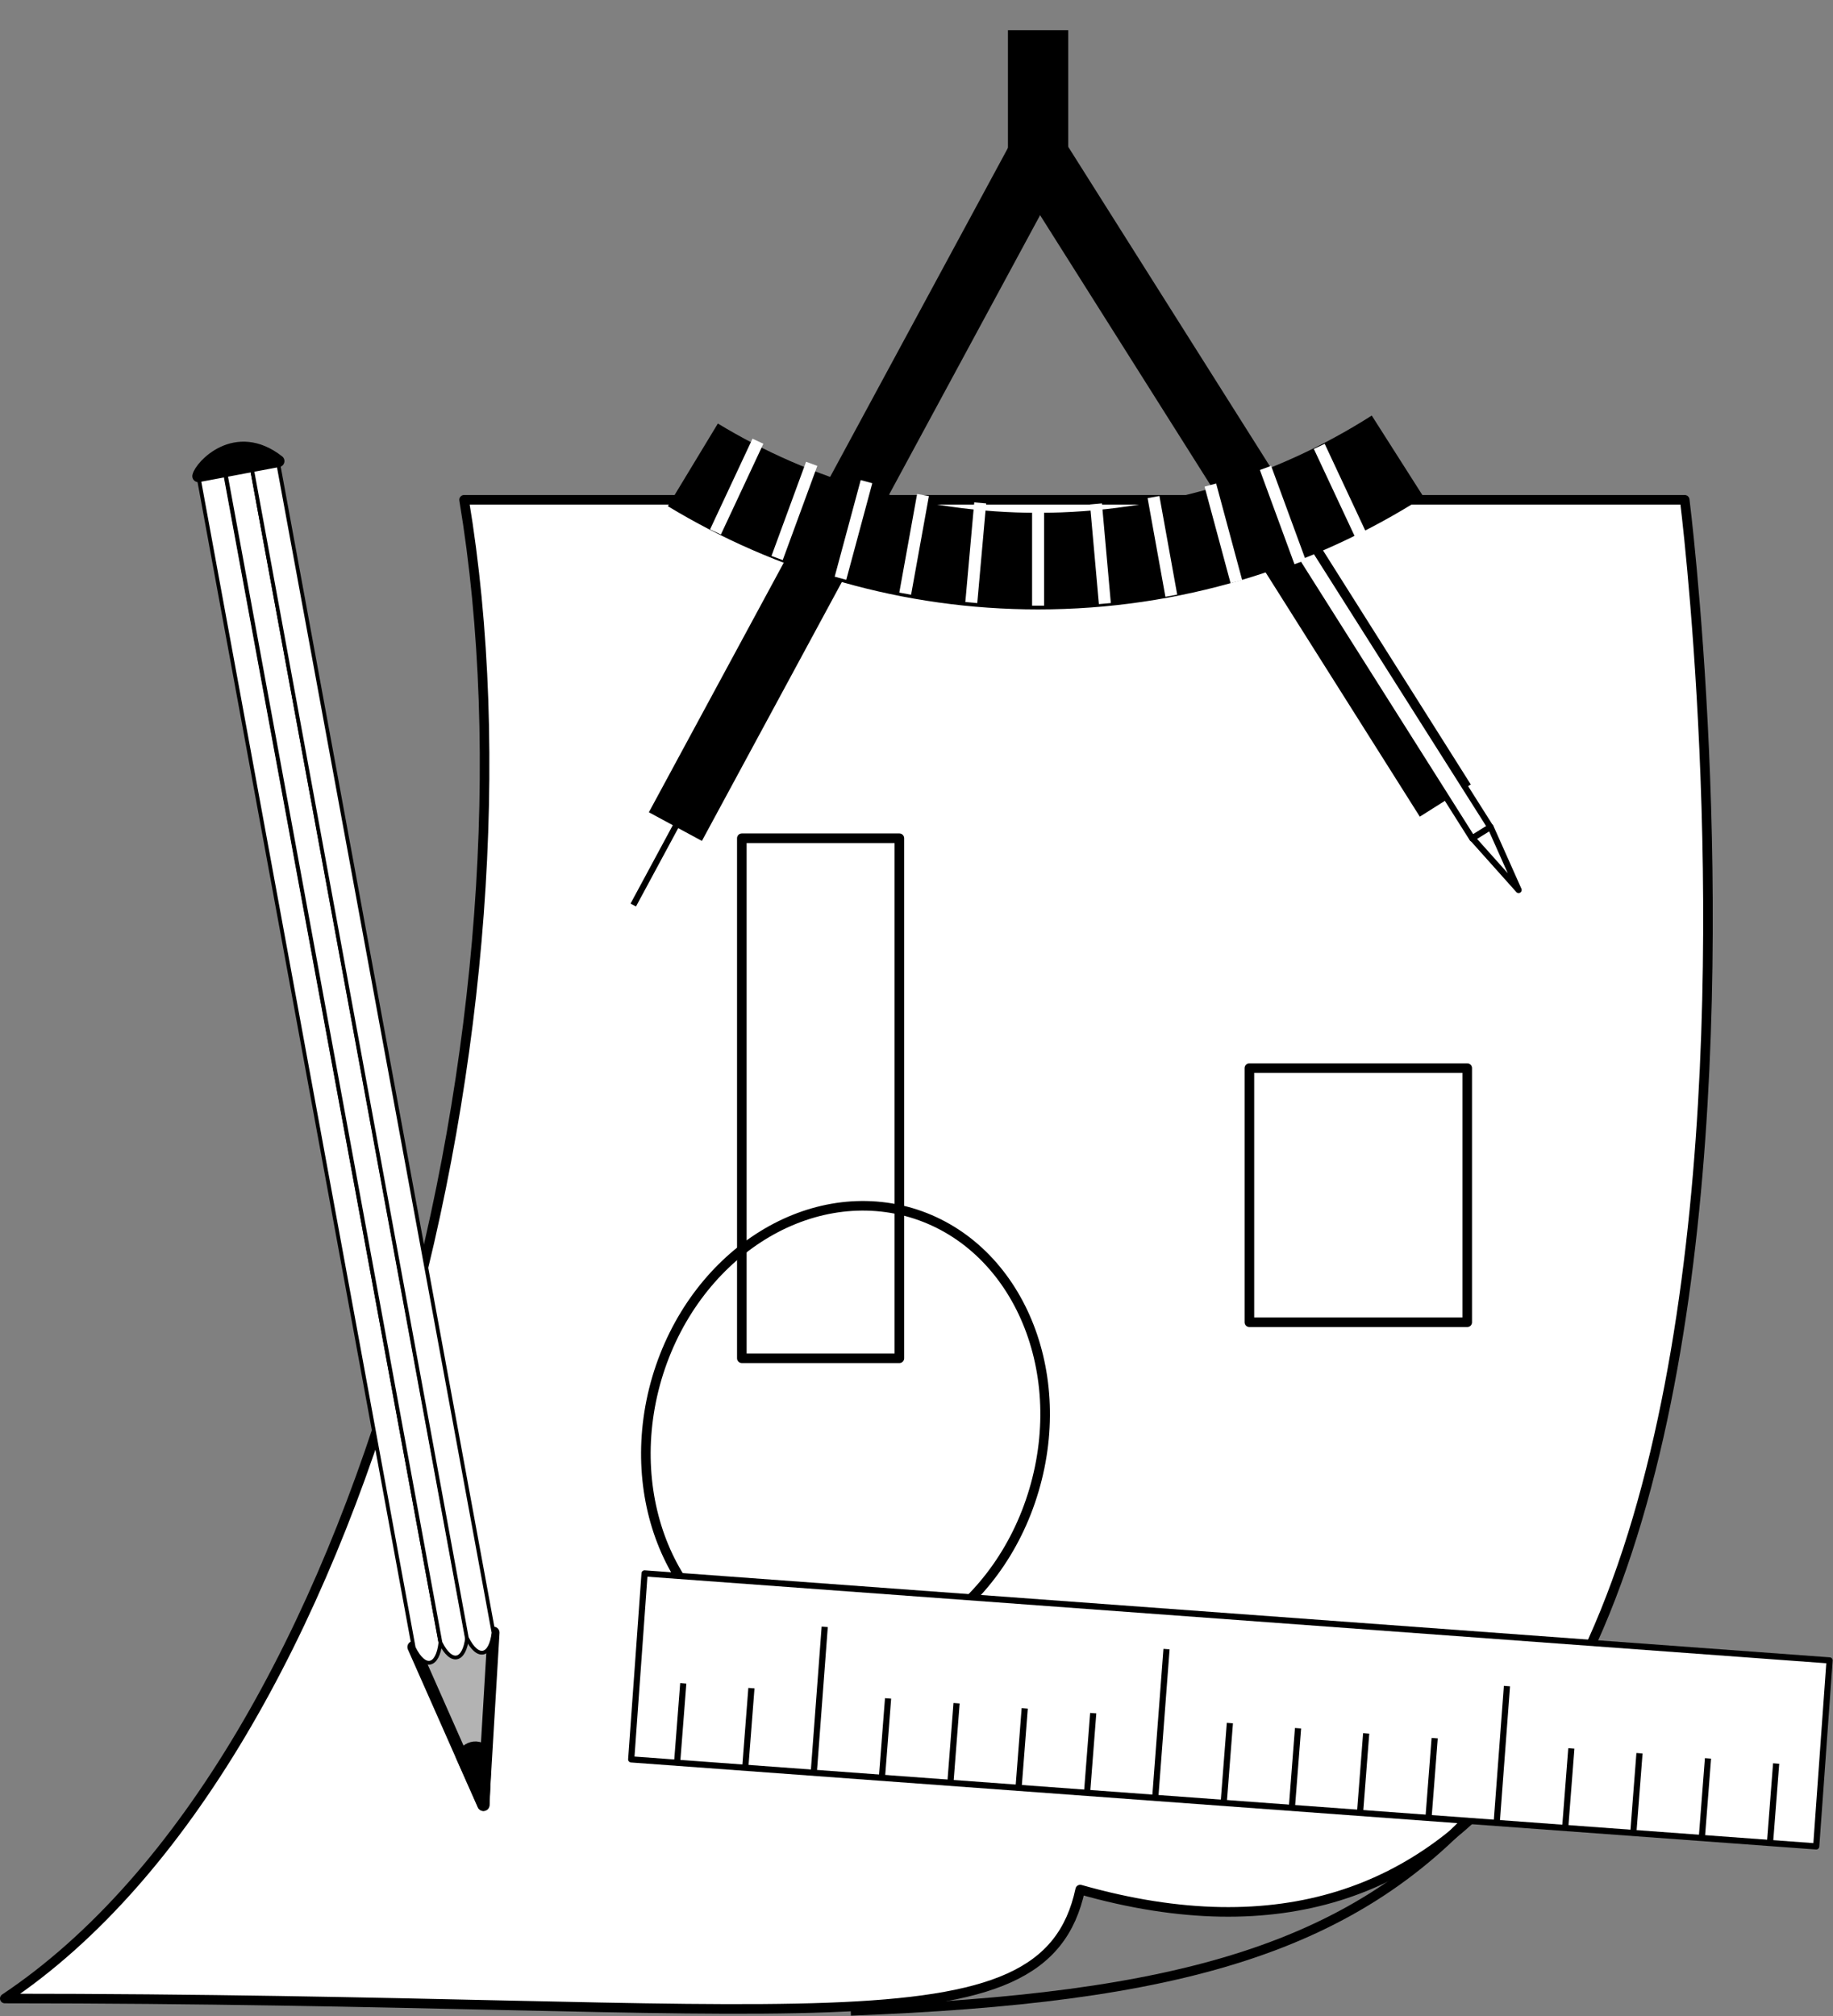 <svg xmlns="http://www.w3.org/2000/svg" xml:space="preserve" width="202.28" height="222.425" fill-rule="evenodd" stroke-linejoin="round" stroke-width="28.222" preserveAspectRatio="xMidYMid" version="1.2" viewBox="0 0 5352 5885"><rect x="0" y="0" width="5352" height="5885" fill="#808080" stroke="none"/><defs class="ClipPathGroup"><clipPath id="a" clipPathUnits="userSpaceOnUse"><path d="M0 0h21590v27940H0z"/></clipPath></defs><g class="SlideGroup"><g class="Slide" clip-path="url(#a)" transform="translate(-8611 -10191)"><g class="Page"><g class="Group"><g class="com.sun.star.drawing.ClosedBezierShape"><path fill="none" d="M8611 11636h5002v4435H8611z" class="BoundingBox"/><path fill="#fff" d="M9966 11650h3564s600 4728-1765 4057c-106 494-811 318-3140 318 1058-706 1588-2894 1341-4375z"/><path fill="none" stroke="#000" stroke-width="28" d="M9966 11650h3564s600 4728-1765 4057c-106 494-811 318-3140 318 1058-706 1588-2894 1341-4375z"/></g><g fill="none" class="com.sun.star.drawing.OpenBezierShape"><path d="M11081 15411h1900v665h-1900z" class="BoundingBox"/><path stroke="#000" stroke-width="28" d="M12966 15425c-388 459-918 600-1871 636"/></g><g class="Group"><g fill="none" class="com.sun.star.drawing.ClosedBezierShape"><path d="M10482 13697h1196v1362h-1196z" class="BoundingBox"/><path stroke="#000" stroke-width="28" d="M10888 15023c305 90 637-126 742-482 106-358-55-720-359-810-305-89-636 126-742 483-105 357 55 720 359 809z"/></g></g><g fill="none" class="com.sun.star.drawing.PolyPolygonShape"><path d="M10763 12624h489v1547h-489z" class="BoundingBox"/><path stroke="#000" stroke-width="28" d="M10777 14156v-1518h460v1518z"/></g><g fill="none" class="com.sun.star.drawing.PolyPolygonShape"><path d="M12245 13295h666v771h-666z" class="BoundingBox"/><path stroke="#000" stroke-width="28" d="M12259 14051v-742h636v742z"/></g><g class="Group"><g fill="none" class="com.sun.star.drawing.LineShape"><path d="M10495 10557h1236v2136h-1236z" class="BoundingBox"/><path stroke="#000" stroke-width="176" d="m11642 10645-1059 1959"/></g><g fill="none" class="com.sun.star.drawing.LineShape"><path d="M11554 10557h1366v2060h-1366z" class="BoundingBox"/><path stroke="#000" stroke-width="176" d="m11642 10645 1189 1883"/></g><g class="Group"><g class="com.sun.star.drawing.PolyPolygonShape"><path fill="none" d="M12382 11776h591v873h-591z" class="BoundingBox"/><path fill="#fff" d="m12963 12606-520-821-52 33 519 821z"/><path fill="none" stroke="#000" stroke-width="18" d="m12963 12606-520-821-52 33 519 821z"/></g></g><g class="com.sun.star.drawing.PolyPolygonShape"><path fill="none" d="M12901 12595h154v204h-154z" class="BoundingBox"/><path fill="#fff" d="m12963 12605 82 184-135-151z"/><path fill="none" stroke="#000" stroke-width="18" d="m12963 12605 82 184-135-151z"/></g><g fill="none" class="com.sun.star.drawing.LineShape"><path d="M11554 10191h177v543h-177z" class="BoundingBox"/><path stroke="#000" stroke-width="176" d="M11642 10279v366"/></g><g fill="none" class="com.sun.star.drawing.LineShape"><path d="M10451 12594h143v249h-143z" class="BoundingBox"/><path stroke="#000" stroke-width="18" d="m10460 12833 124-230"/></g><g fill="none" class="com.sun.star.drawing.OpenBezierShape"><path d="M10492 11382h2342v589h-2342z" class="BoundingBox"/><path stroke="#000" stroke-width="282" d="M12692 11523c-303 193-664 306-1050 306-368 0-714-103-1008-281"/></g><g fill="none" class="com.sun.star.drawing.LineShape"><path d="M11624 11650h37v328h-37z" class="BoundingBox"/><path stroke="#fff" stroke-width="35" d="M11642 11668v291"/></g><g fill="none" class="com.sun.star.drawing.LineShape"><path d="M11793 11644h63v328h-63z" class="BoundingBox"/><path stroke="#fff" stroke-width="35" d="m11811 11662 26 291"/></g><g fill="none" class="com.sun.star.drawing.LineShape"><path d="M11961 11624h89v325h-89z" class="BoundingBox"/><path stroke="#fff" stroke-width="35" d="m11979 11642 52 288"/></g><g fill="none" class="com.sun.star.drawing.LineShape"><path d="M12127 11589h113v319h-113z" class="BoundingBox"/><path stroke="#fff" stroke-width="35" d="m12145 11607 76 282"/></g><g fill="none" class="com.sun.star.drawing.LineShape"><path d="M12288 11539h138v312h-138z" class="BoundingBox"/><path stroke="#fff" stroke-width="35" d="m12306 11557 101 275"/></g><g fill="none" class="com.sun.star.drawing.LineShape"><path d="M12445 11476h161v302h-161z" class="BoundingBox"/><path stroke="#fff" stroke-width="35" d="m12463 11494 124 265"/></g><g fill="none" class="com.sun.star.drawing.LineShape"><path d="M11429 11641h63v328h-63z" class="BoundingBox"/><path stroke="#fff" stroke-width="35" d="m11473 11659-26 291"/></g><g fill="none" class="com.sun.star.drawing.LineShape"><path d="M11236 11618h89v325h-89z" class="BoundingBox"/><path stroke="#fff" stroke-width="35" d="m11306 11636-52 288"/></g><g fill="none" class="com.sun.star.drawing.LineShape"><path d="M11047 11579h113v319h-113z" class="BoundingBox"/><path stroke="#fff" stroke-width="35" d="m11141 11597-76 282"/></g><g fill="none" class="com.sun.star.drawing.LineShape"><path d="M10862 11527h138v312h-138z" class="BoundingBox"/><path stroke="#fff" stroke-width="35" d="m10981 11545-101 275"/></g><g fill="none" class="com.sun.star.drawing.LineShape"><path d="M10682 11461h161v302h-161z" class="BoundingBox"/><path stroke="#fff" stroke-width="35" d="m10824 11479-124 265"/></g></g><g class="Group"><g class="com.sun.star.drawing.PolyPolygonShape"><path fill="none" d="M10445 14775h3518v816h-3518z" class="BoundingBox"/><path fill="#fff" d="m10454 15327 3460 254 39-543-3460-254z"/><path fill="none" stroke="#000" stroke-width="18" d="m10454 15327 3460 254 39-543-3460-254z"/></g><g fill="none" class="com.sun.star.drawing.LineShape"><path d="M13770 15330h37v251h-37z" class="BoundingBox"/><path stroke="#000" stroke-width="18" d="m13779 15571 18-232"/></g><g fill="none" class="com.sun.star.drawing.LineShape"><path d="M13571 15315h37v251h-37z" class="BoundingBox"/><path stroke="#000" stroke-width="18" d="m13580 15556 18-232"/></g><g fill="none" class="com.sun.star.drawing.LineShape"><path d="M13371 15300h37v251h-37z" class="BoundingBox"/><path stroke="#000" stroke-width="18" d="m13380 15541 18-232"/></g><g fill="none" class="com.sun.star.drawing.LineShape"><path d="M13172 15286h37v251h-37z" class="BoundingBox"/><path stroke="#000" stroke-width="18" d="m13181 15527 18-232"/></g><g fill="none" class="com.sun.star.drawing.LineShape"><path d="M12972 15104h49v419h-49z" class="BoundingBox"/><path stroke="#000" stroke-width="18" d="m12981 15513 30-400"/></g><g fill="none" class="com.sun.star.drawing.LineShape"><path d="M12773 15256h37v251h-37z" class="BoundingBox"/><path stroke="#000" stroke-width="18" d="m12782 15497 18-232"/></g><g fill="none" class="com.sun.star.drawing.LineShape"><path d="M12573 15242h37v251h-37z" class="BoundingBox"/><path stroke="#000" stroke-width="18" d="m12582 15483 18-232"/></g><g fill="none" class="com.sun.star.drawing.LineShape"><path d="M12374 15227h37v251h-37z" class="BoundingBox"/><path stroke="#000" stroke-width="18" d="m12383 15468 18-232"/></g><g fill="none" class="com.sun.star.drawing.LineShape"><path d="M12175 15212h37v251h-37z" class="BoundingBox"/><path stroke="#000" stroke-width="18" d="m12184 15453 18-232"/></g><g fill="none" class="com.sun.star.drawing.LineShape"><path d="M11975 14996h52v454h-52z" class="BoundingBox"/><path stroke="#000" stroke-width="18" d="m11984 15440 33-435"/></g><g fill="none" class="com.sun.star.drawing.LineShape"><path d="M11776 15183h37v251h-37z" class="BoundingBox"/><path stroke="#000" stroke-width="18" d="m11785 15424 18-232"/></g><g fill="none" class="com.sun.star.drawing.LineShape"><path d="M11576 15169h37v251h-37z" class="BoundingBox"/><path stroke="#000" stroke-width="18" d="m11585 15410 18-232"/></g><g fill="none" class="com.sun.star.drawing.LineShape"><path d="M11377 15154h37v251h-37z" class="BoundingBox"/><path stroke="#000" stroke-width="18" d="m11386 15395 18-232"/></g><g fill="none" class="com.sun.star.drawing.LineShape"><path d="M11177 15140h37v251h-37z" class="BoundingBox"/><path stroke="#000" stroke-width="18" d="m11186 15381 18-232"/></g><g fill="none" class="com.sun.star.drawing.LineShape"><path d="M10978 14931h51v445h-51z" class="BoundingBox"/><path stroke="#000" stroke-width="18" d="m10987 15366 32-426"/></g><g fill="none" class="com.sun.star.drawing.LineShape"><path d="M10778 15110h37v251h-37z" class="BoundingBox"/><path stroke="#000" stroke-width="18" d="m10787 15351 18-232"/></g><g fill="none" class="com.sun.star.drawing.LineShape"><path d="M10579 15096h37v251h-37z" class="BoundingBox"/><path stroke="#000" stroke-width="18" d="m10588 15337 18-232"/></g></g><g class="Group"><g class="com.sun.star.drawing.PolyPolygonShape"><path fill="none" d="M9800 14939h271v540h-271z" class="BoundingBox"/><path fill="#b3b3b3" d="m9818 14999 204 461 30-503z"/><path fill="none" stroke="#000" stroke-width="35" d="m9818 14999 204 461 30-503z"/></g><g class="com.sun.star.drawing.ClosedBezierShape"><path fill="none" d="M9941 15274h107v205h-107z" class="BoundingBox"/><path d="M10029 15305c-40-35-70 12-70 12l64 143z"/><path fill="none" stroke="#000" stroke-width="35" d="M10029 15305c-40-35-70 12-70 12l64 143z"/></g><g class="com.sun.star.drawing.ClosedBezierShape"><path fill="none" d="M9184 11560h720v3492h-720z" class="BoundingBox"/><path fill="#fff" d="m9819 15001-629-3421 77-14 630 3420c-8 71-46 80-78 15z"/><path fill="none" stroke="#000" stroke-width="11" d="m9819 15001-629-3421 77-14 630 3420c-8 71-46 80-78 15z"/></g><g class="com.sun.star.drawing.ClosedBezierShape"><path fill="none" d="M9262 11545h720v3492h-720z" class="BoundingBox"/><path fill="#fff" d="m9897 14986-629-3421 77-14 630 3420c-8 70-46 80-78 15z"/><path fill="none" stroke="#000" stroke-width="11" d="m9897 14986-629-3421 77-14 630 3420c-8 70-46 80-78 15z"/></g><g class="com.sun.star.drawing.ClosedBezierShape"><path fill="none" d="M9339 11531h720v3492h-720z" class="BoundingBox"/><path fill="#fff" d="m9974 14972-629-3421 77-14 630 3420c-8 70-46 80-78 15z"/><path fill="none" stroke="#000" stroke-width="11" d="m9974 14972-629-3421 77-14 630 3420c-8 70-46 80-78 15z"/></g><g class="com.sun.star.drawing.ClosedBezierShape"><path fill="none" d="M9172 11480h271v120h-271z" class="BoundingBox"/><path d="m9190 11581 234-44c-125-98-228 15-234 44z"/><path fill="none" stroke="#000" stroke-width="35" d="m9190 11581 234-44c-125-98-228 15-234 44z"/></g></g></g></g></g></g></svg>
